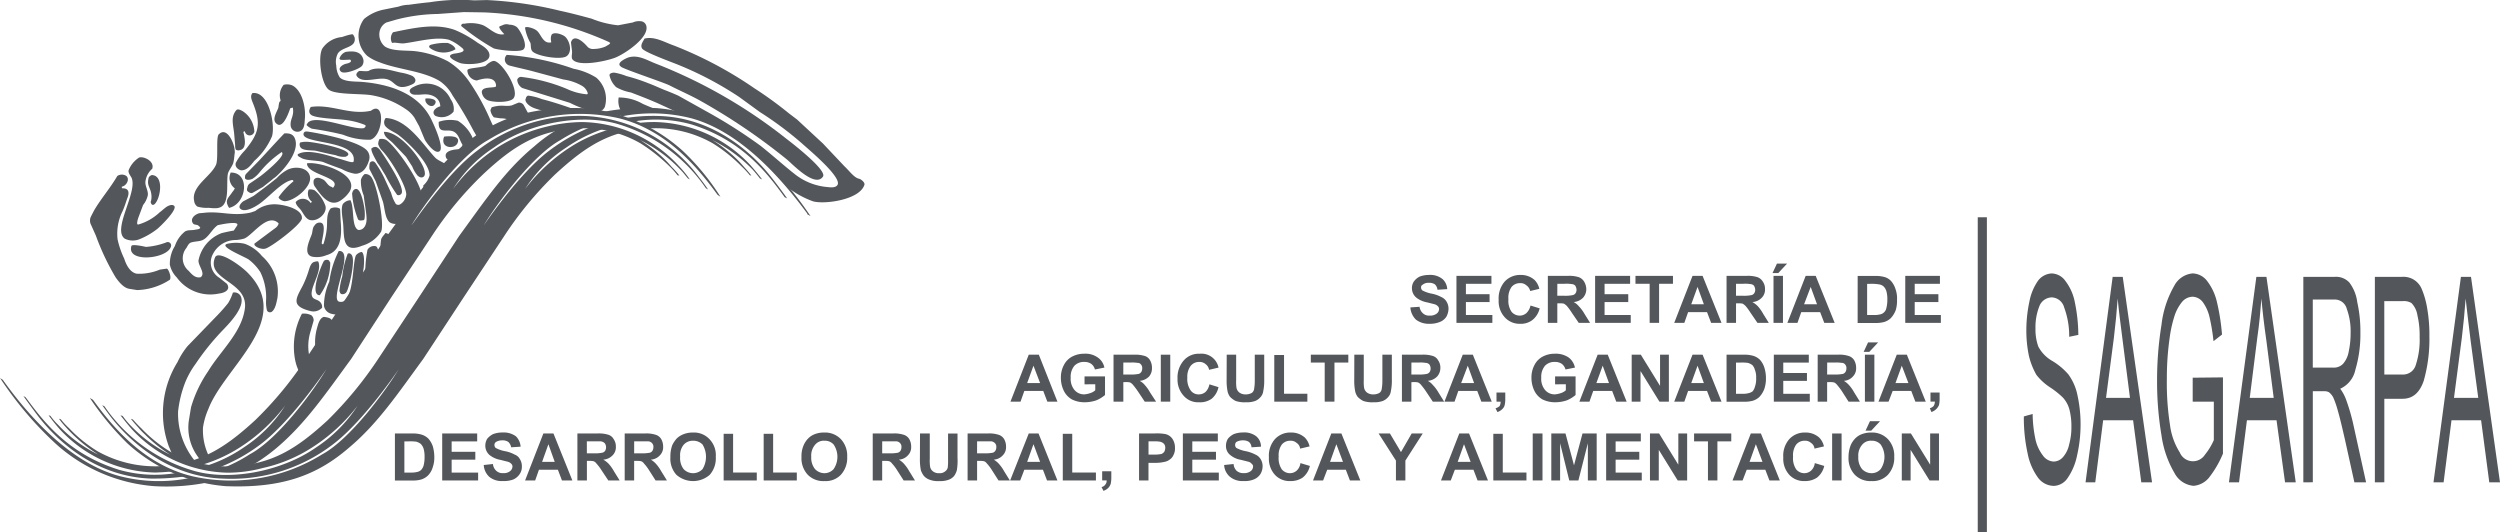 <svg xmlns="http://www.w3.org/2000/svg" width="253.397" height="53.937" viewBox="0 0 253.397 53.937">
  <g id="Grupo_6817" data-name="Grupo 6817" transform="translate(-95.162 -175.131)">
    <rect id="Rectángulo_3523" data-name="Rectángulo 3523" width="0.926" height="31.914" transform="translate(295.624 197.153)" fill="#53565a"/>
    <path id="Trazado_9866" data-name="Trazado 9866" d="M135.19,219.068h1.758a3.144,3.144,0,0,1,.894.1,1.681,1.681,0,0,1,.734.416,2.293,2.293,0,0,1,.449.766,4.029,4.029,0,0,1,.159,1.15,2.934,2.934,0,0,1-.159.99,1.963,1.963,0,0,1-.512.864,1.7,1.7,0,0,1-.671.382,3.049,3.049,0,0,1-.863.1H135.19Zm.959.8v3.163h.7a2.478,2.478,0,0,0,.607-.064.874.874,0,0,0,.383-.192,1.18,1.18,0,0,0,.256-.448,3.3,3.3,0,0,0,.1-.894,2.8,2.8,0,0,0-.1-.83,1.205,1.205,0,0,0-.288-.48,1.437,1.437,0,0,0-.447-.223,4.555,4.555,0,0,0-.8-.032Z" fill="#53565a" fill-rule="evenodd"/>
    <path id="Trazado_9867" data-name="Trazado 9867" d="M139.983,223.828v-4.759h3.546v.8H140.94v1.054h2.4v.8h-2.4v1.31h2.684v.8Z" fill="#53565a" fill-rule="evenodd"/>
    <path id="Trazado_9868" data-name="Trazado 9868" d="M144.2,222.263l.926-.1a1.057,1.057,0,0,0,.352.7.927.927,0,0,0,.7.223.988.988,0,0,0,.671-.191.607.607,0,0,0,.255-.48.36.36,0,0,0-.1-.255.743.743,0,0,0-.352-.223l-.767-.193a2.468,2.468,0,0,1-1.086-.479,1.24,1.24,0,0,1-.447-.958,1.369,1.369,0,0,1,.191-.7,1.839,1.839,0,0,1,.608-.48,2.722,2.722,0,0,1,.958-.16,2.1,2.1,0,0,1,1.342.384,1.622,1.622,0,0,1,.48,1.054l-.959.064a.962.962,0,0,0-.288-.543.985.985,0,0,0-.608-.16,1.171,1.171,0,0,0-.637.16.35.35,0,0,0-.16.319.387.387,0,0,0,.128.288,3.176,3.176,0,0,0,.894.319,3.318,3.318,0,0,1,1.022.352.994.994,0,0,1,.543.479,1.321,1.321,0,0,1,.192.734,1.277,1.277,0,0,1-.223.767,1.5,1.5,0,0,1-.64.543,2.609,2.609,0,0,1-1.054.16,1.969,1.969,0,0,1-1.374-.415,1.757,1.757,0,0,1-.574-1.214" fill="#53565a" fill-rule="evenodd"/>
    <path id="Trazado_9869" data-name="Trazado 9869" d="M153.176,223.827h-1.054l-.415-1.086H149.79l-.383,1.086h-1.022l1.852-4.759h1.023Zm-1.789-1.884-.639-1.788-.639,1.788Z" fill="#53565a" fill-rule="evenodd"/>
    <path id="Trazado_9870" data-name="Trazado 9870" d="M153.687,223.828v-4.76H155.7a3.209,3.209,0,0,1,1.118.128.93.93,0,0,1,.543.447,1.267,1.267,0,0,1,.224.766,1.151,1.151,0,0,1-.32.863,1.43,1.43,0,0,1-.958.448,2.4,2.4,0,0,1,.543.415,4.115,4.115,0,0,1,.544.766l.574.927h-1.15l-.7-1.054a4.6,4.6,0,0,0-.511-.671.59.59,0,0,0-.287-.224,1.838,1.838,0,0,0-.48-.032h-.191v1.981Zm.959-2.747h.7a3.7,3.7,0,0,0,.862-.064.469.469,0,0,0,.288-.192.71.71,0,0,0-.033-.766.723.723,0,0,0-.383-.192h-1.437Z" fill="#53565a" fill-rule="evenodd"/>
    <path id="Trazado_9871" data-name="Trazado 9871" d="M158.48,223.828v-4.76h2.044a3.005,3.005,0,0,1,1.086.128.994.994,0,0,1,.576.447,1.528,1.528,0,0,1,.191.766,1.155,1.155,0,0,1-.32.863,1.347,1.347,0,0,1-.927.448,2.206,2.206,0,0,1,.512.415,4.115,4.115,0,0,1,.544.766l.574.927h-1.15l-.671-1.054a4.6,4.6,0,0,0-.511-.671.592.592,0,0,0-.288-.224,2.1,2.1,0,0,0-.479-.032h-.223v1.981Zm.958-2.747h.735a4.161,4.161,0,0,0,.862-.064.5.5,0,0,0,.255-.192.673.673,0,0,0,.1-.383.5.5,0,0,0-.129-.383.536.536,0,0,0-.351-.192h-1.469Z" fill="#53565a" fill-rule="evenodd"/>
    <path id="Trazado_9872" data-name="Trazado 9872" d="M163.112,221.464a3.363,3.363,0,0,1,.191-1.215,3.022,3.022,0,0,1,.448-.669,2,2,0,0,1,.638-.416,2.537,2.537,0,0,1,1.023-.192,2.143,2.143,0,0,1,1.661.672,2.319,2.319,0,0,1,.639,1.788,2.509,2.509,0,0,1-.608,1.821,2.562,2.562,0,0,1-3.386,0,2.431,2.431,0,0,1-.606-1.789m.99-.032a1.816,1.816,0,0,0,.351,1.246,1.314,1.314,0,0,0,1.917,0,2.389,2.389,0,0,0,0-2.493,1.307,1.307,0,0,0-.958-.382,1.217,1.217,0,0,0-.959.415,1.678,1.678,0,0,0-.351,1.214" fill="#53565a" fill-rule="evenodd"/>
    <path id="Trazado_9873" data-name="Trazado 9873" d="M168.51,223.828V219.1h.958v3.929h2.4v.8Z" fill="#53565a" fill-rule="evenodd"/>
    <path id="Trazado_9874" data-name="Trazado 9874" d="M172.567,223.828V219.1h.959v3.929h2.4v.8Z" fill="#53565a" fill-rule="evenodd"/>
    <path id="Trazado_9875" data-name="Trazado 9875" d="M176.4,221.464a2.753,2.753,0,0,1,.223-1.215,2.228,2.228,0,0,1,.447-.669,1.872,1.872,0,0,1,.607-.416,2.533,2.533,0,0,1,1.023-.192,2.212,2.212,0,0,1,1.693.672,2.447,2.447,0,0,1,.639,1.788,2.53,2.53,0,0,1-.639,1.821,2.125,2.125,0,0,1-1.661.639,2.2,2.2,0,0,1-1.694-.639,2.445,2.445,0,0,1-.638-1.789m.989-.032a1.82,1.82,0,0,0,.384,1.246,1.324,1.324,0,0,0,.959.415,1.252,1.252,0,0,0,.925-.415,2.215,2.215,0,0,0,0-2.493,1.184,1.184,0,0,0-.925-.382,1.132,1.132,0,0,0-.959.415,1.681,1.681,0,0,0-.384,1.214" fill="#53565a" fill-rule="evenodd"/>
    <path id="Trazado_9876" data-name="Trazado 9876" d="M183.621,223.828v-4.76h2.044a3.011,3.011,0,0,1,1.087.128,1,1,0,0,1,.575.447,1.528,1.528,0,0,1,.191.766,1.151,1.151,0,0,1-.32.863,1.344,1.344,0,0,1-.926.448,2.206,2.206,0,0,1,.512.415,4.123,4.123,0,0,1,.543.766l.574.927h-1.149l-.671-1.054a4.576,4.576,0,0,0-.512-.671.588.588,0,0,0-.286-.224,1.987,1.987,0,0,0-.481-.032h-.223v1.981Zm.958-2.747h.736a4.141,4.141,0,0,0,.861-.064.5.5,0,0,0,.256-.192.673.673,0,0,0,.1-.383.5.5,0,0,0-.129-.383.539.539,0,0,0-.351-.192h-1.47Z" fill="#53565a" fill-rule="evenodd"/>
    <path id="Trazado_9877" data-name="Trazado 9877" d="M188.413,219.068h.99v2.556a4.338,4.338,0,0,0,.032.8.754.754,0,0,0,.288.48.952.952,0,0,0,.639.191.862.862,0,0,0,.606-.191.634.634,0,0,0,.257-.384,5.875,5.875,0,0,0,.031-.831v-2.619h.959v2.491a5.641,5.641,0,0,1-.065,1.215,1.776,1.776,0,0,1-.286.607,1.308,1.308,0,0,1-.575.383,2.333,2.333,0,0,1-.9.127,2.37,2.37,0,0,1-1.055-.159,1.389,1.389,0,0,1-.542-.382,2.23,2.23,0,0,1-.289-.544,5.584,5.584,0,0,1-.1-1.215Z" fill="#53565a" fill-rule="evenodd"/>
    <path id="Trazado_9878" data-name="Trazado 9878" d="M193.237,223.828v-4.76h2.044a3.015,3.015,0,0,1,1.087.128,1,1,0,0,1,.575.447,1.528,1.528,0,0,1,.191.766,1.155,1.155,0,0,1-.32.863,1.344,1.344,0,0,1-.926.448,2.227,2.227,0,0,1,.512.415,4.076,4.076,0,0,1,.543.766l.575.927h-1.15l-.672-1.054a4.621,4.621,0,0,0-.51-.671.592.592,0,0,0-.288-.224,2.267,2.267,0,0,0-.511-.032H194.2v1.981Zm.959-2.747h.734a4.145,4.145,0,0,0,.862-.064.491.491,0,0,0,.255-.192.673.673,0,0,0,.1-.383.5.5,0,0,0-.129-.383.63.63,0,0,0-.35-.192H194.2Z" fill="#53565a" fill-rule="evenodd"/>
    <path id="Trazado_9879" data-name="Trazado 9879" d="M202.341,223.827h-1.054l-.415-1.086h-1.885l-.416,1.086H197.55l1.885-4.759h.99Zm-1.756-1.884-.672-1.788-.638,1.788Z" fill="#53565a" fill-rule="evenodd"/>
    <path id="Trazado_9880" data-name="Trazado 9880" d="M202.885,223.828V219.1h.958v3.929h2.4v.8Z" fill="#53565a" fill-rule="evenodd"/>
    <path id="Trazado_9881" data-name="Trazado 9881" d="M206.878,222.9h.926v.672a2.959,2.959,0,0,1-.064.607,1.123,1.123,0,0,1-.255.415,1.2,1.2,0,0,1-.48.287l-.191-.383a.587.587,0,0,0,.383-.255.542.542,0,0,0,.129-.417h-.448Z" fill="#53565a" fill-rule="evenodd"/>
    <path id="Trazado_9882" data-name="Trazado 9882" d="M210.616,223.828v-4.76h1.533a4.588,4.588,0,0,1,1.15.064,1.175,1.175,0,0,1,.7.48,1.594,1.594,0,0,1,.256.926,1.39,1.39,0,0,1-.16.734,1.064,1.064,0,0,1-.384.448,1.194,1.194,0,0,1-.511.224,3.962,3.962,0,0,1-.99.1h-.639v1.789Zm.958-3.961v1.342h.544a3.5,3.5,0,0,0,.766-.064.687.687,0,0,0,.287-.224.848.848,0,0,0,.1-.383.59.59,0,0,0-.128-.416.757.757,0,0,0-.415-.223,3.147,3.147,0,0,0-.67-.032Z" fill="#53565a" fill-rule="evenodd"/>
    <path id="Trazado_9883" data-name="Trazado 9883" d="M215.056,223.828v-4.759H218.6v.8h-2.588v1.054h2.4v.8h-2.4v1.31H218.7v.8Z" fill="#53565a" fill-rule="evenodd"/>
    <path id="Trazado_9884" data-name="Trazado 9884" d="M219.241,222.263l.958-.1a1.04,1.04,0,0,0,.32.7,1.029,1.029,0,0,0,.7.223,1.088,1.088,0,0,0,.7-.191.609.609,0,0,0,.255-.48.289.289,0,0,0-.128-.255.628.628,0,0,0-.32-.223l-.766-.193a2.3,2.3,0,0,1-1.086-.479,1.147,1.147,0,0,1-.448-.958,1.361,1.361,0,0,1,.192-.7,1.835,1.835,0,0,1,.607-.48,2.67,2.67,0,0,1,.927-.16,1.976,1.976,0,0,1,1.341.384,1.363,1.363,0,0,1,.48,1.054l-.959.064a.785.785,0,0,0-.256-.543,1.051,1.051,0,0,0-.606-.16,1.3,1.3,0,0,0-.671.16.407.407,0,0,0-.128.319.391.391,0,0,0,.128.288,3.187,3.187,0,0,0,.9.319,3.679,3.679,0,0,1,1.022.352,1.125,1.125,0,0,1,.543.479,1.329,1.329,0,0,1,.191.734,1.543,1.543,0,0,1-.223.767,1.413,1.413,0,0,1-.671.543,2.364,2.364,0,0,1-1.022.16,1.967,1.967,0,0,1-1.374-.415,1.656,1.656,0,0,1-.607-1.214" fill="#53565a" fill-rule="evenodd"/>
    <path id="Trazado_9885" data-name="Trazado 9885" d="M226.972,222.071l.958.287a2.1,2.1,0,0,1-.735,1.183,2.13,2.13,0,0,1-1.245.35,2.009,2.009,0,0,1-1.566-.637,2.408,2.408,0,0,1-.606-1.759,2.54,2.54,0,0,1,.606-1.851,2.117,2.117,0,0,1,1.63-.672,2.043,2.043,0,0,1,1.406.512,1.852,1.852,0,0,1,.478.894l-.958.224a.779.779,0,0,0-.352-.576.872.872,0,0,0-.638-.223,1.093,1.093,0,0,0-.862.383,1.832,1.832,0,0,0-.32,1.214,2.014,2.014,0,0,0,.32,1.31,1.071,1.071,0,0,0,.83.383,1.024,1.024,0,0,0,.67-.256,1.237,1.237,0,0,0,.384-.766" fill="#53565a" fill-rule="evenodd"/>
    <path id="Trazado_9886" data-name="Trazado 9886" d="M233.042,223.827h-1.054l-.416-1.086h-1.884l-.417,1.086h-1.022l1.853-4.759h1.023Zm-1.758-1.884-.671-1.788-.638,1.788Z" fill="#53565a" fill-rule="evenodd"/>
    <path id="Trazado_9887" data-name="Trazado 9887" d="M236.652,223.828v-2.013l-1.757-2.747h1.149l1.119,1.884,1.086-1.884h1.119l-1.758,2.747v2.013Z" fill="#53565a" fill-rule="evenodd"/>
    <path id="Trazado_9888" data-name="Trazado 9888" d="M245.98,223.827h-1.054l-.416-1.086h-1.884l-.416,1.086h-.99l1.853-4.759h.99Zm-1.757-1.884-.671-1.788-.639,1.788Z" fill="#53565a" fill-rule="evenodd"/>
    <path id="Trazado_9889" data-name="Trazado 9889" d="M246.523,223.828V219.1h.958v3.929h2.4v.8Z" fill="#53565a" fill-rule="evenodd"/>
    <rect id="Rectángulo_3524" data-name="Rectángulo 3524" width="0.991" height="4.759" transform="translate(250.516 219.069)" fill="#53565a"/>
    <path id="Trazado_9890" data-name="Trazado 9890" d="M252.4,223.828v-4.759h1.438l.863,3.226.862-3.226H257v4.759h-.895v-3.769l-.958,3.769h-.927l-.927-3.769v3.769Z" fill="#53565a" fill-rule="evenodd"/>
    <path id="Trazado_9891" data-name="Trazado 9891" d="M257.96,223.828v-4.759h3.515v.8h-2.556v1.054h2.4v.8h-2.4v1.31h2.651v.8Z" fill="#53565a" fill-rule="evenodd"/>
    <path id="Trazado_9892" data-name="Trazado 9892" d="M262.4,223.828v-4.759h.926l1.949,3.163v-3.163h.894v4.759h-.958l-1.917-3.1v3.1Z" fill="#53565a" fill-rule="evenodd"/>
    <path id="Trazado_9893" data-name="Trazado 9893" d="M268.278,223.828v-3.961h-1.405v-.8h3.769v.8h-1.405v3.961Z" fill="#53565a" fill-rule="evenodd"/>
    <path id="Trazado_9894" data-name="Trazado 9894" d="M275.562,223.827h-1.054l-.416-1.086h-1.884l-.416,1.086H270.77l1.853-4.759h1.022Zm-1.757-1.884-.671-1.788-.639,1.788Z" fill="#53565a" fill-rule="evenodd"/>
    <path id="Trazado_9895" data-name="Trazado 9895" d="M279.108,222.071l.958.287a2.093,2.093,0,0,1-.734,1.183,2.136,2.136,0,0,1-1.246.35,2.009,2.009,0,0,1-1.566-.637,2.408,2.408,0,0,1-.606-1.759,2.54,2.54,0,0,1,.606-1.851,2.1,2.1,0,0,1,1.6-.672,2.067,2.067,0,0,1,1.438.512,1.844,1.844,0,0,1,.478.894l-.958.224a.784.784,0,0,0-.351-.576.873.873,0,0,0-.639-.223,1.093,1.093,0,0,0-.862.383,1.838,1.838,0,0,0-.32,1.214,2.02,2.02,0,0,0,.32,1.31,1.071,1.071,0,0,0,.83.383,1.027,1.027,0,0,0,.671-.256,1.246,1.246,0,0,0,.383-.766" fill="#53565a" fill-rule="evenodd"/>
    <rect id="Rectángulo_3525" data-name="Rectángulo 3525" width="0.958" height="4.759" transform="translate(280.865 219.069)" fill="#53565a"/>
    <path id="Trazado_9896" data-name="Trazado 9896" d="M282.526,221.465a3.311,3.311,0,0,1,.223-1.215,2.276,2.276,0,0,1,.449-.671,1.881,1.881,0,0,1,.606-.415,2.648,2.648,0,0,1,1.023-.192,2.215,2.215,0,0,1,1.693.671,2.443,2.443,0,0,1,.639,1.789,2.521,2.521,0,0,1-.639,1.821,2.124,2.124,0,0,1-1.662.639,2.192,2.192,0,0,1-1.692-.639,2.438,2.438,0,0,1-.64-1.788m.991-.033a1.815,1.815,0,0,0,.383,1.246,1.33,1.33,0,0,0,.958.415,1.207,1.207,0,0,0,.927-.415,2.213,2.213,0,0,0,0-2.492,1.183,1.183,0,0,0-.927-.383,1.133,1.133,0,0,0-.958.415,1.676,1.676,0,0,0-.383,1.214m.735-2.651.447-.958h1.022l-.894.958Z" fill="#53565a" fill-rule="evenodd"/>
    <path id="Trazado_9897" data-name="Trazado 9897" d="M287.925,223.828v-4.759h.926l1.949,3.163v-3.163h.894v4.759h-.958l-1.917-3.1v3.1Z" fill="#53565a" fill-rule="evenodd"/>
    <path id="Trazado_9898" data-name="Trazado 9898" d="M202.341,215.841h-1.022l-.416-1.086h-1.916l-.384,1.086h-1.022l1.854-4.759h1.022Zm-1.756-1.885-.672-1.756-.638,1.756Z" fill="#53565a" fill-rule="evenodd"/>
    <path id="Trazado_9899" data-name="Trazado 9899" d="M205.089,214.084v-.8h2.076v1.884a3.251,3.251,0,0,1-.894.544,3.64,3.64,0,0,1-1.151.191,2.842,2.842,0,0,1-1.31-.287,2.04,2.04,0,0,1-.829-.895,2.962,2.962,0,0,1-.289-1.277,2.683,2.683,0,0,1,.32-1.342,1.961,1.961,0,0,1,.894-.863,2.562,2.562,0,0,1,1.151-.255,2.138,2.138,0,0,1,1.374.383,1.624,1.624,0,0,1,.671,1.022l-.96.192a1.024,1.024,0,0,0-.382-.575,1.221,1.221,0,0,0-.7-.192,1.325,1.325,0,0,0-.991.384,1.725,1.725,0,0,0-.383,1.214,1.764,1.764,0,0,0,.383,1.246,1.265,1.265,0,0,0,.991.446,2.338,2.338,0,0,0,.607-.127,1.33,1.33,0,0,0,.51-.287v-.608Z" fill="#53565a" fill-rule="evenodd"/>
    <path id="Trazado_9900" data-name="Trazado 9900" d="M208.028,215.842v-4.76h2.044a3.336,3.336,0,0,1,1.119.128.935.935,0,0,1,.543.446,1.519,1.519,0,0,1,.191.767,1.278,1.278,0,0,1-.288.863,1.494,1.494,0,0,1-.958.447,1.707,1.707,0,0,1,.512.415,4.092,4.092,0,0,1,.543.767l.607.927h-1.15l-.7-1.054a7.848,7.848,0,0,0-.51-.672.878.878,0,0,0-.288-.223,1.833,1.833,0,0,0-.479-.032h-.192v1.981Zm.99-2.748h.7a4.153,4.153,0,0,0,.862-.064.5.5,0,0,0,.256-.191.645.645,0,0,0,.1-.352.542.542,0,0,0-.128-.415.412.412,0,0,0-.351-.16,3.157,3.157,0,0,0-.7-.032h-.735Z" fill="#53565a" fill-rule="evenodd"/>
    <rect id="Rectángulo_3526" data-name="Rectángulo 3526" width="0.959" height="4.759" transform="translate(212.819 211.082)" fill="#53565a"/>
    <path id="Trazado_9901" data-name="Trazado 9901" d="M217.74,214.084l.926.288a2.075,2.075,0,0,1-.7,1.183,2.025,2.025,0,0,1-1.277.35,1.937,1.937,0,0,1-1.534-.638,2.416,2.416,0,0,1-.639-1.758,2.6,2.6,0,0,1,.639-1.853,2.006,2.006,0,0,1,1.6-.67,1.767,1.767,0,0,1,1.916,1.405l-.958.224a.892.892,0,0,0-.352-.575.924.924,0,0,0-.638-.224,1.092,1.092,0,0,0-.863.384,1.831,1.831,0,0,0-.352,1.214,2,2,0,0,0,.352,1.309.986.986,0,0,0,.831.383,1.029,1.029,0,0,0,.67-.255,1.439,1.439,0,0,0,.384-.767" fill="#53565a" fill-rule="evenodd"/>
    <path id="Trazado_9902" data-name="Trazado 9902" d="M219.5,211.082h.958v2.587a4.127,4.127,0,0,0,.032.767.807.807,0,0,0,.289.479,1.014,1.014,0,0,0,.639.191,1.183,1.183,0,0,0,.638-.159.6.6,0,0,0,.224-.415,4.548,4.548,0,0,0,.064-.831v-2.619h.958v2.491a5.255,5.255,0,0,1-.1,1.215,1.086,1.086,0,0,1-.289.607,1.388,1.388,0,0,1-.542.383,2.508,2.508,0,0,1-.926.127,2.859,2.859,0,0,1-1.023-.127,2.068,2.068,0,0,1-.575-.415,1.406,1.406,0,0,1-.256-.544,5.554,5.554,0,0,1-.1-1.214Z" fill="#53565a" fill-rule="evenodd"/>
    <path id="Trazado_9903" data-name="Trazado 9903" d="M224.321,215.841v-4.727h.99v3.929h2.364v.8Z" fill="#53565a" fill-rule="evenodd"/>
    <path id="Trazado_9904" data-name="Trazado 9904" d="M229.432,215.841v-3.961h-1.406v-.8h3.8v.8h-1.405v3.961Z" fill="#53565a" fill-rule="evenodd"/>
    <path id="Trazado_9905" data-name="Trazado 9905" d="M232.435,211.082h.957v2.587a4.127,4.127,0,0,0,.032.767.812.812,0,0,0,.289.479,1.018,1.018,0,0,0,.639.191,1.185,1.185,0,0,0,.639-.159.6.6,0,0,0,.224-.415,4.571,4.571,0,0,0,.063-.831v-2.619h.959v2.491a5.184,5.184,0,0,1-.1,1.215,1.08,1.08,0,0,1-.289.607,1.388,1.388,0,0,1-.542.383,2.508,2.508,0,0,1-.926.127,2.859,2.859,0,0,1-1.023-.127,2.084,2.084,0,0,1-.575-.415,1.418,1.418,0,0,1-.255-.544,5.552,5.552,0,0,1-.1-1.214Z" fill="#53565a" fill-rule="evenodd"/>
    <path id="Trazado_9906" data-name="Trazado 9906" d="M237.259,215.842v-4.76h2.012a3.209,3.209,0,0,1,1.118.128.929.929,0,0,1,.543.446,1.275,1.275,0,0,1,.224.767,1.3,1.3,0,0,1-.32.863,1.494,1.494,0,0,1-.958.447,1.69,1.69,0,0,1,.511.415,3.871,3.871,0,0,1,.575.767l.575.927h-1.15l-.7-1.054a7.785,7.785,0,0,0-.511-.672.865.865,0,0,0-.287-.223,1.842,1.842,0,0,0-.48-.032h-.191v1.981Zm.958-2.748h.7a3.7,3.7,0,0,0,.862-.064.469.469,0,0,0,.288-.191.645.645,0,0,0,.1-.352.711.711,0,0,0-.128-.415.529.529,0,0,0-.383-.16,2.979,2.979,0,0,0-.7-.032h-.735Z" fill="#53565a" fill-rule="evenodd"/>
    <path id="Trazado_9907" data-name="Trazado 9907" d="M246.363,215.841h-1.054l-.415-1.086h-1.917l-.384,1.086h-1.022l1.854-4.759h1.022Zm-1.788-1.885-.64-1.756-.67,1.756Z" fill="#53565a" fill-rule="evenodd"/>
    <path id="Trazado_9908" data-name="Trazado 9908" d="M246.843,214.915h.893v.671a2.708,2.708,0,0,1-.063.607.823.823,0,0,1-.255.415,1.205,1.205,0,0,1-.48.288l-.191-.384a.991.991,0,0,0,.414-.223.918.918,0,0,0,.1-.448h-.415Z" fill="#53565a" fill-rule="evenodd"/>
    <path id="Trazado_9909" data-name="Trazado 9909" d="M252.784,214.084v-.8h2.077v1.884a3.258,3.258,0,0,1-.895.544,3.634,3.634,0,0,1-1.15.191,2.842,2.842,0,0,1-1.31-.287,2.042,2.042,0,0,1-.83-.895,2.976,2.976,0,0,1-.288-1.277,2.683,2.683,0,0,1,.32-1.342,1.951,1.951,0,0,1,.894-.863,2.557,2.557,0,0,1,1.15-.255,2.3,2.3,0,0,1,1.407.383,1.712,1.712,0,0,1,.638,1.022l-.959.192a1.029,1.029,0,0,0-.382-.575,1.224,1.224,0,0,0-.7-.192,1.323,1.323,0,0,0-.99.384,1.726,1.726,0,0,0-.384,1.214,1.764,1.764,0,0,0,.384,1.246,1.263,1.263,0,0,0,.99.446,2.336,2.336,0,0,0,.608-.127,1.345,1.345,0,0,0,.51-.287v-.608Z" fill="#53565a" fill-rule="evenodd"/>
    <path id="Trazado_9910" data-name="Trazado 9910" d="M260.036,215.841h-1.054l-.415-1.086H256.65l-.383,1.086h-1.022l1.852-4.759h1.023Zm-1.789-1.885-.639-1.756-.639,1.756Z" fill="#53565a" fill-rule="evenodd"/>
    <path id="Trazado_9911" data-name="Trazado 9911" d="M260.547,215.841v-4.759h.927l1.949,3.163v-3.163h.894v4.759h-.957l-1.917-3.1v3.1Z" fill="#53565a" fill-rule="evenodd"/>
    <path id="Trazado_9912" data-name="Trazado 9912" d="M269.652,215.841H268.6l-.416-1.086h-1.916l-.384,1.086H264.86l1.853-4.759h1.022Zm-1.789-1.885-.639-1.756-.639,1.756Z" fill="#53565a" fill-rule="evenodd"/>
    <path id="Trazado_9913" data-name="Trazado 9913" d="M270.163,211.082h1.758a3.193,3.193,0,0,1,.894.1,1.672,1.672,0,0,1,.734.416,2.181,2.181,0,0,1,.448.8,3.612,3.612,0,0,1,.16,1.118,3.264,3.264,0,0,1-.16,1.023,2.437,2.437,0,0,1-.512.831,1.672,1.672,0,0,1-.67.382,3.212,3.212,0,0,1-.863.1h-1.789Zm.958.8v3.162h.7a1.982,1.982,0,0,0,.574-.064,1,1,0,0,0,.416-.191,1.183,1.183,0,0,0,.224-.448,2.3,2.3,0,0,0,.128-.894,1.97,1.97,0,0,0-.128-.831,1.161,1.161,0,0,0-.256-.479,1.448,1.448,0,0,0-.447-.223,4.569,4.569,0,0,0-.8-.032Z" fill="#53565a" fill-rule="evenodd"/>
    <path id="Trazado_9914" data-name="Trazado 9914" d="M274.955,215.841v-4.759H278.5v.8h-2.588v1.053h2.4v.8h-2.4v1.31H278.6v.8Z" fill="#53565a" fill-rule="evenodd"/>
    <path id="Trazado_9915" data-name="Trazado 9915" d="M279.4,215.842v-4.76h2.044a3,3,0,0,1,1.086.128.994.994,0,0,1,.575.446,1.519,1.519,0,0,1,.192.767,1.156,1.156,0,0,1-.32.863,1.341,1.341,0,0,1-.926.447,2.2,2.2,0,0,1,.511.415,4.093,4.093,0,0,1,.543.767l.575.927h-1.15l-.671-1.054a7.781,7.781,0,0,0-.511-.672.865.865,0,0,0-.287-.223,2.276,2.276,0,0,0-.512-.032h-.191v1.981Zm.958-2.748h.735a4.16,4.16,0,0,0,.862-.064.5.5,0,0,0,.256-.191.637.637,0,0,0,.1-.352.538.538,0,0,0-.128-.415.413.413,0,0,0-.352-.16,3.321,3.321,0,0,0-.7-.032h-.767Z" fill="#53565a" fill-rule="evenodd"/>
    <path id="Trazado_9916" data-name="Trazado 9916" d="M284.187,211.082h.959v4.759h-.959Zm-.127-.288.447-.959h1.022l-.894.959Z" fill="#53565a" fill-rule="evenodd"/>
    <path id="Trazado_9917" data-name="Trazado 9917" d="M290.353,215.841H289.3l-.416-1.086H287l-.416,1.086h-1.022l1.853-4.759h1.023Zm-1.757-1.885-.671-1.756-.639,1.756Z" fill="#53565a" fill-rule="evenodd"/>
    <path id="Trazado_9918" data-name="Trazado 9918" d="M290.833,214.915h.926v.671a2.7,2.7,0,0,1-.064.607,1.268,1.268,0,0,1-.767.7l-.159-.384a.868.868,0,0,0,.383-.223.925.925,0,0,0,.128-.448h-.447Z" fill="#53565a" fill-rule="evenodd"/>
    <path id="Trazado_9919" data-name="Trazado 9919" d="M238.122,206.29l.926-.064a1.05,1.05,0,0,0,.351.671.9.9,0,0,0,.671.223,1.086,1.086,0,0,0,.7-.192.6.6,0,0,0,.255-.447.39.39,0,0,0-.1-.287.741.741,0,0,0-.351-.224l-.767-.192a2.48,2.48,0,0,1-1.086-.478,1.245,1.245,0,0,1-.447-.959,1.189,1.189,0,0,1,.191-.671,1.571,1.571,0,0,1,.608-.511,2.668,2.668,0,0,1,.925-.159,1.97,1.97,0,0,1,1.375.414,1.477,1.477,0,0,1,.479,1.023l-.99.064a.874.874,0,0,0-.256-.543.987.987,0,0,0-.608-.16.892.892,0,0,0-.637.192.277.277,0,0,0-.161.287.39.39,0,0,0,.129.288,3.2,3.2,0,0,0,.894.319,3.382,3.382,0,0,1,1.022.352,1.128,1.128,0,0,1,.543.478,1.364,1.364,0,0,1,.192.767,1.745,1.745,0,0,1-.224.766,1.409,1.409,0,0,1-.639.512,2.586,2.586,0,0,1-1.054.191,2.133,2.133,0,0,1-1.374-.414,1.9,1.9,0,0,1-.574-1.246" fill="#53565a" fill-rule="evenodd"/>
    <path id="Trazado_9920" data-name="Trazado 9920" d="M242.786,207.855v-4.76h3.546v.8h-2.588v1.053h2.4v.8h-2.4v1.31h2.683v.8Z" fill="#53565a" fill-rule="evenodd"/>
    <path id="Trazado_9921" data-name="Trazado 9921" d="M250.292,206.1l.927.287a2.1,2.1,0,0,1-.735,1.182,1.928,1.928,0,0,1-1.245.383,2.027,2.027,0,0,1-1.565-.67,2.4,2.4,0,0,1-.608-1.757,2.591,2.591,0,0,1,.608-1.853A2.118,2.118,0,0,1,249.3,203a2.044,2.044,0,0,1,1.406.512,1.844,1.844,0,0,1,.479.894l-.926.223a.932.932,0,0,0-.384-.575.871.871,0,0,0-.638-.224,1.094,1.094,0,0,0-.863.384,1.879,1.879,0,0,0-.32,1.246,1.979,1.979,0,0,0,.32,1.278,1.078,1.078,0,0,0,.831.383,1.032,1.032,0,0,0,.67-.255,1.457,1.457,0,0,0,.415-.767" fill="#53565a" fill-rule="evenodd"/>
    <path id="Trazado_9922" data-name="Trazado 9922" d="M252.05,207.855v-4.761h2.012a3.18,3.18,0,0,1,1.118.129,1.073,1.073,0,0,1,.544.447,1.546,1.546,0,0,1,.223.767,1.293,1.293,0,0,1-.32.862,1.5,1.5,0,0,1-.958.448,1.7,1.7,0,0,1,.511.414,3.9,3.9,0,0,1,.575.767l.575.927h-1.15l-.7-1.022a5.751,5.751,0,0,0-.512-.7,1.653,1.653,0,0,0-.287-.223,1.843,1.843,0,0,0-.48-.032h-.191v1.98Zm.958-2.747h.7a3.691,3.691,0,0,0,.862-.064.466.466,0,0,0,.288-.192.642.642,0,0,0,.1-.351.9.9,0,0,0-.128-.415.53.53,0,0,0-.383-.161,3.073,3.073,0,0,0-.7-.031h-.735Z" fill="#53565a" fill-rule="evenodd"/>
    <path id="Trazado_9923" data-name="Trazado 9923" d="M256.841,207.855v-4.76h3.547v.8H257.8v1.053h2.4v.8h-2.4v1.31h2.652v.8Z" fill="#53565a" fill-rule="evenodd"/>
    <path id="Trazado_9924" data-name="Trazado 9924" d="M262.368,207.855v-3.961h-1.437v-.8h3.8v.8h-1.406v3.961Z" fill="#53565a" fill-rule="evenodd"/>
    <path id="Trazado_9925" data-name="Trazado 9925" d="M269.652,207.855H268.6l-.416-1.086h-1.916l-.384,1.086H264.86l1.853-4.76h1.022Zm-1.789-1.885-.639-1.757-.639,1.757Z" fill="#53565a" fill-rule="evenodd"/>
    <path id="Trazado_9926" data-name="Trazado 9926" d="M270.163,207.855v-4.761h2.012a3.183,3.183,0,0,1,1.119.129,1.07,1.07,0,0,1,.543.447,1.273,1.273,0,0,1,.224.767,1.149,1.149,0,0,1-.321.862,1.425,1.425,0,0,1-.957.448,2.458,2.458,0,0,1,.543.414,4.224,4.224,0,0,1,.543.767l.575.927h-1.15l-.7-1.022a5.755,5.755,0,0,0-.512-.7,1.686,1.686,0,0,0-.286-.223,1.847,1.847,0,0,0-.481-.032h-.191v1.98Zm.958-2.747h.7a3.7,3.7,0,0,0,.862-.064.461.461,0,0,0,.287-.192.634.634,0,0,0,.1-.351.9.9,0,0,0-.129-.415.527.527,0,0,0-.383-.161,3.073,3.073,0,0,0-.7-.031h-.735Z" fill="#53565a" fill-rule="evenodd"/>
    <path id="Trazado_9927" data-name="Trazado 9927" d="M274.923,203.094h.958v4.76h-.958Zm-.1-.287.448-.958H276.3l-.894.958Z" fill="#53565a" fill-rule="evenodd"/>
    <path id="Trazado_9928" data-name="Trazado 9928" d="M281.121,207.855h-1.054l-.417-1.086h-1.915l-.384,1.086h-1.023l1.854-4.76H279.2Zm-1.789-1.885-.64-1.757-.67,1.757Z" fill="#53565a" fill-rule="evenodd"/>
    <path id="Trazado_9929" data-name="Trazado 9929" d="M283.453,203.1h1.757a3.4,3.4,0,0,1,.926.1,1.426,1.426,0,0,1,.7.415,2.175,2.175,0,0,1,.447.8,2.85,2.85,0,0,1,.16,1.118,3.318,3.318,0,0,1-.128,1.023,2.446,2.446,0,0,1-.511.83,1.673,1.673,0,0,1-.671.383,3.2,3.2,0,0,1-.862.1h-1.821Zm.958.8v3.162h.735a2.374,2.374,0,0,0,.575-.064.729.729,0,0,0,.383-.191.755.755,0,0,0,.256-.447,3.211,3.211,0,0,0,.1-.863,2.908,2.908,0,0,0-.1-.863,1.191,1.191,0,0,0-.256-.447.85.85,0,0,0-.447-.224,3.9,3.9,0,0,0-.8-.063Z" fill="#53565a" fill-rule="evenodd"/>
    <path id="Trazado_9930" data-name="Trazado 9930" d="M288.277,207.855v-4.76h3.514v.8h-2.556v1.053h2.4v.8h-2.4v1.31h2.651v.8Z" fill="#53565a" fill-rule="evenodd"/>
    <path id="Trazado_9931" data-name="Trazado 9931" d="M112.381,199.74a.353.353,0,0,0-.383-.032,7.208,7.208,0,0,1-2.045.449c-.7-.16-1.405-.257-1.469-.1-.544,1.726,3.578,1.342,3.993.1a.342.342,0,0,0-.1-.417" fill="#53565a" fill-rule="evenodd"/>
    <path id="Trazado_9932" data-name="Trazado 9932" d="M132.028,197.44c.159-.032.1-.893.1-.893-.032-.417-.351-2.525-.989-2.237-.192.064-.256.287-.289.447a8.73,8.73,0,0,0,.608,2.619c.159.161.352.1.575.064" fill="#53565a" fill-rule="evenodd"/>
    <path id="Trazado_9933" data-name="Trazado 9933" d="M130.59,194.565c1.086-1.852-3.194-3.1-4.312-2.875-.032,1.183,3.674,1.406,2.62,2.492a.239.239,0,0,0-.1-.1c-.48-.128-.576-.671-.991-.8-.192-.1-.511-.223-.735-.032a.347.347,0,0,0-.128.288.787.787,0,0,0,.159.543c.576.8,1.5,2.237,2.717,1.278a3.019,3.019,0,0,0,.766-.8" fill="#53565a" fill-rule="evenodd"/>
    <path id="Trazado_9934" data-name="Trazado 9934" d="M126.565,206.641a1.205,1.205,0,0,0,1.246-.319.726.726,0,0,0-.352-.7c-.191-.128-.478-.161-.607-.352-.511-.734,1.023-2.555.575-3.61-.032-.064-.1-.032-.223-.032l-.127.032c-.288.064-.384.256-.512.544a1.359,1.359,0,0,1-.064.191,10.522,10.522,0,0,1-.639,1.661c-.7,1.341-1.246,2.077.7,2.588" fill="#53565a" fill-rule="evenodd"/>
    <path id="Trazado_9935" data-name="Trazado 9935" d="M129.7,197.632c-.032-.415-.032-.83-.064-1.278-.032-.1-.064-.1-.128-.127a1.073,1.073,0,0,0-.831.032c-.51.67-.287,1.437-.415,2.236a7.373,7.373,0,0,1-.319,1.374s-.224.1-.16-.192c.033-.384.511-1.949-.16-1.981a.584.584,0,0,0-.574.287c-.224.224-.193.608-.288.9-.191.542-.958,2.044.064,2.268a2.524,2.524,0,0,0,1.437-.16c1.533-.416,1.533-2.077,1.438-3.355" fill="#53565a" fill-rule="evenodd"/>
    <path id="Trazado_9936" data-name="Trazado 9936" d="M128.641,201.754l-.1-.16c-.032-.16-.448-.192-.575.032-.288.543-1.343,3.162-.512,3.418.129,0,.065.032.129,0a5.676,5.676,0,0,0,1.053-3.29" fill="#53565a" fill-rule="evenodd"/>
    <path id="Trazado_9937" data-name="Trazado 9937" d="M112.381,201.977a2.649,2.649,0,0,0,.7,1.278,4.2,4.2,0,0,0,4.28,1.629c.576-.064,1.215-.383.8-.989l-.767-.609a1.809,1.809,0,0,1-.638-2.427,2.592,2.592,0,0,1,2.236-1.4,3.338,3.338,0,0,0,.958-.16c.863-.384,2.332-2.62,3.45-1.534-.032.32-.415.543-.415.543l-2.013,1.5c-.191.256.671.671,1.119.512.638-.192,3.641-2.46,3.673-3.067.064-1.054-2.268-1.5-3.035-1.406a3.083,3.083,0,0,0-1.693.671l-.478.16c-1.886.416-3-.192-4.793.032l-.383.032c-.448.095-1.022.575-.639,1.054.127.16.447.064.575.256a.455.455,0,0,1,.128.127c.064.192-.448.224-.448.224-.383.1-.766,0-1.086.192a3.157,3.157,0,0,0-1.022,1.469,3.389,3.389,0,0,0-.511,1.917m1.661-1.693c.128-.192.224-.48.48-.576.51-.159.99-.063,1.4-.382.511-.384.8-1.023,1.31-1.374,0,0,2.363-.544,1.949.064l-.32.479c-.383.064-.83.16-1.214.255a3.729,3.729,0,0,0-2.364,2.78c-.032.51.671,1.246.288,1.629,0,.032-.064.064-.064.064-.544.127-.9-.288-1.214-.639a1.657,1.657,0,0,1-.256-2.3" fill="#53565a" fill-rule="evenodd"/>
    <path id="Trazado_9938" data-name="Trazado 9938" d="M126.5,197.408c.831.288,1.981-.734,1.6-1.533a3.583,3.583,0,0,0-1.021-1.437c-.16-.1-.544-.16-.64-.064a1.047,1.047,0,0,0,.352,1.214l-.16.127c0-.063-.128-.19-.224-.255a.942.942,0,0,0-1.278.16c.064.383.384.574.576.863.223.319.415.766.8.925" fill="#53565a" fill-rule="evenodd"/>
    <path id="Trazado_9939" data-name="Trazado 9939" d="M127.172,190.412c.671.16,1.342.32,2.013.448a2.022,2.022,0,0,0,.99.16c.1-.032.255-.1.288-.224.127-.607-3.418-1.246-3.994-1.278a2.342,2.342,0,0,0-.894.064.488.488,0,0,0,.128.575c.352.255,1.022.191,1.469.255" fill="#53565a" fill-rule="evenodd"/>
    <path id="Trazado_9940" data-name="Trazado 9940" d="M115.16,196.067a3.251,3.251,0,0,0,1.118.128c.479.032,1.119.159,1.5-.256.608-.671.32-2.332.48-3.194.1-.384.416-.7.544-1.086.1-.352.1-.7.159-1.055a2.458,2.458,0,0,0-.128-.8c-.191-.638-.8-1.757-1.5-1.054-.288.288-.032,2.364-.256,3.035-.479,1.214-2.556,2.205-2.236,3.705a.813.813,0,0,0,.319.576" fill="#53565a" fill-rule="evenodd"/>
    <path id="Trazado_9941" data-name="Trazado 9941" d="M119.952,190.412a4.913,4.913,0,0,0-.831,1.118.485.485,0,0,0,0,.544.762.762,0,0,0,.48.319c.606.033,1.022-.575,1.341-.959a6.9,6.9,0,0,0,1.79-2.491c.351-1.182-.321-4.6-1.981-4.377-.223.256-.128.575,0,.9.926,2.235.671,3.163-.8,4.951" fill="#53565a" fill-rule="evenodd"/>
    <path id="Trazado_9942" data-name="Trazado 9942" d="M123.274,187.729c.64.383,1.183-1.278,1.311-1.629l.255-.064c.16.831-.255,1.117-.223,1.757a.691.691,0,0,0,.958.639c.448-.192.448-.767.48-1.183.127-1.086-.193-2.81-1.183-3.418a1.31,1.31,0,0,0-.958-.1,1.63,1.63,0,0,0-.32,1.533c0,.1,0,.128-.064.16-.1.032-.127.511-.159.639-.161.447-.735,1.277-.1,1.661" fill="#53565a" fill-rule="evenodd"/>
    <path id="Trazado_9943" data-name="Trazado 9943" d="M118.994,189.869c0,.319.063.416.095.448a.5.5,0,0,0,.384.032c.767-.161.479-1.279.352-1.854l.159-.063a.486.486,0,0,0,.959.032,2.6,2.6,0,0,0-1.15-2.045c-.223-.128-.512-.287-.672-.128-.607.7-.318,1.47-.223,2.4.032.383.064.767.1,1.182" fill="#53565a" fill-rule="evenodd"/>
    <path id="Trazado_9944" data-name="Trazado 9944" d="M136.916,182.809a4.947,4.947,0,0,0-1.118-.319c-.832-.161-2.4-.734-3.291-.161-.383.065-.959-.064-.991.033,0,0-.351.224-.191.479.543.8,2.045.128,2.907.287,1.022.161.958,1.215,2.429.671.223-.1.478-.159.574-.383.128-.256-.128-.511-.319-.607" fill="#53565a" fill-rule="evenodd"/>
    <path id="Trazado_9945" data-name="Trazado 9945" d="M130.239,180.381a1.038,1.038,0,0,0-.671.7c.064.159.255.1.352.128l.735-.032s.35.255-.416.416c-.319.064-.926.446-.512.8.352.319,1.918-.288,2.141-.607a.784.784,0,0,0,.1-.7c-.255-.767-.991-.8-1.725-.7" fill="#53565a" fill-rule="evenodd"/>
    <path id="Trazado_9946" data-name="Trazado 9946" d="M126.789,188.176c1.054.16,2.109.352,3.131.608a6.923,6.923,0,0,0,2.779.51c1.342-.383,1.533-4.057.063-2.938-2.172.478-3.992-.7-6.1-.384-.159.255-.255.575.032.8.414.352,2.747.416,3.418.512a7.669,7.669,0,0,1,2.045.511c.191.128-.1.319-.1.319-1.118.256-5.3-1.629-5.782-.384-.192.065.383.416.511.448" fill="#53565a" fill-rule="evenodd"/>
    <path id="Trazado_9947" data-name="Trazado 9947" d="M138.29,185.11c-.16.543.7,1.117.99.511.256-.511-.736-.543-.99-.511" fill="#53565a" fill-rule="evenodd"/>
    <path id="Trazado_9948" data-name="Trazado 9948" d="M120.751,193.255a2.929,2.929,0,0,0,.735-.67,10.289,10.289,0,0,1,2.236-2.045c.032.032.032.032.064.128.1.448-1.821,2.013-2.2,2.3-.352.255-.736.511-1.118.767a.56.56,0,0,0-.224.383c-.064.191-.064.287,0,.383,0,0,.256.257.479.193.382-.193.735-.417,1.086-.608.224-.191.863-.671,1.15-.927a.1.1,0,0,0,.064-.031c.927-.766,2.587-2.716,2.013-3.993-.192-.447-.607-.512-1.055-.48-.862.9-1.693,1.821-2.555,2.748l-1.31,1.341c-.16.192-.1.288-.128.448.1.191.384.223.767.063" fill="#53565a" fill-rule="evenodd"/>
    <path id="Trazado_9949" data-name="Trazado 9949" d="M141.133,186.451a1.6,1.6,0,0,0-.287-1.246,2.694,2.694,0,0,0-3.738-1.277s-.48.191-.416.478c.032,0,.032.384.734.32.1.032.544-.032.832-.032.766,0,1.5.384,1.533,1.213-.48.128-.958.576-.511.96a1.571,1.571,0,0,0,1.853-.416" fill="#53565a" fill-rule="evenodd"/>
    <path id="Trazado_9950" data-name="Trazado 9950" d="M128.482,184.215c.671.543,3.354.383,4.376.575a8.72,8.72,0,0,1,3.386,1.373,3.1,3.1,0,0,1,.927.9l.479.863.544,1.31c.127.287,1.054,1.6,1.533,1.213.447-.35-.511-2.523-.735-2.971-1.246-2.875-4.345-3.834-7.284-4.057-.575-.032-1.693,0-2.108-.447a2.336,2.336,0,0,1-.352-1.182,1.851,1.851,0,0,1,.16-1.246c.448-.7,1.917-.544,1.693-1.63a1.321,1.321,0,0,0-.159-.286s0-.129-1.118.255a2.7,2.7,0,0,0-1.981,1.15c-.479.8-.16,3.545.639,4.185" fill="#53565a" fill-rule="evenodd"/>
    <path id="Trazado_9951" data-name="Trazado 9951" d="M133.433,191.659h0a5.821,5.821,0,0,1,.48.734l.319.512.032.063a15.843,15.843,0,0,0,1.15,1.917.348.348,0,0,0,.415-.1c.48-.512-1.437-3.418-2.14-4.441,0,0-.256-.351-.511-.319a.516.516,0,0,0-.288.1c-.319.064.352,1.182.543,1.534" fill="#53565a" fill-rule="evenodd"/>
    <path id="Trazado_9952" data-name="Trazado 9952" d="M118.387,196.2c1.82-.416,2.141-3.61.159-3.578a1.3,1.3,0,0,0,.416,1.6,1.554,1.554,0,0,1-.256.383c-.383.608-.831.8-.319,1.6" fill="#53565a" fill-rule="evenodd"/>
    <path id="Trazado_9953" data-name="Trazado 9953" d="M130.4,200.859a9.02,9.02,0,0,0-.544,2.268,7.475,7.475,0,0,0-.287,1.469c.032.16.1.351.255.351a.473.473,0,0,0,.48-.255c.287-.543.894-3.2.511-3.705-.065-.128-.288-.256-.415-.128" fill="#53565a" fill-rule="evenodd"/>
    <path id="Trazado_9954" data-name="Trazado 9954" d="M123.4,195.108c.031.256.479.417.606.417.991,0,2.684-1.406,2.588-2.4-.1-1.022-1.5-1.214-2.332-.767a4.043,4.043,0,0,0-1.022.8l-.032.033c-.032.032-.16.128-.16.128-.383.319-1.15.895-1.15.895l-1.022.766c-.352.191-.735.383-1.086.576-.16.127-.384.382-.352.573a.248.248,0,0,0,.032.1c.352.48,1.31,0,1.757-.287,1.023-.607,2.364-2.3,3.483-2.555.127-.032.191.032.191.127a7.9,7.9,0,0,0-1.5,1.6" fill="#53565a" fill-rule="evenodd"/>
    <path id="Trazado_9955" data-name="Trazado 9955" d="M131.9,200.028a3.382,3.382,0,0,0,1.885-1.406c.383-.8-.415-4.855-1.023-5.59a.732.732,0,0,0-.639-.256,1.109,1.109,0,0,0-.382.607,3.872,3.872,0,0,0,.287,1.566c.063.542.159,1.086.223,1.628a5.406,5.406,0,0,1,.064.64c.032.479-.128,1.118-.67,1.214a.307.307,0,0,1-.32-.1c-.511-.512-.256-2.172-.639-2.907a1.066,1.066,0,0,0-.767.383c-.255.479,0,1.534.032,2.108.1,1.246-.1,2.972,1.949,2.109" fill="#53565a" fill-rule="evenodd"/>
    <path id="Trazado_9956" data-name="Trazado 9956" d="M125.926,188.784c.191.957,5.463.574,5.079,2.715-.063.223-.958-.16-1.5-.288-.991-.288-3.163-1.054-4.153-.447,0,0-.127.159.256.32.542.383,1.661.255,2.332.479.606.254,1.245.478,1.852.7a4.249,4.249,0,0,0,1.343.478h.159c.735-.1,1.054-.7,1.246-1.277a1.048,1.048,0,0,0-.16-1.055c-.894-1.085-5.686-1.917-6.1-1.948s-.351.32-.351.32" fill="#53565a" fill-rule="evenodd"/>
    <path id="Trazado_9957" data-name="Trazado 9957" d="M134.232,198.75c-.159.224-.415.448-.447.7a4.109,4.109,0,0,0-.032,1.085,4.067,4.067,0,0,1,.032.607c.256-.383.383-.575.383-.575.224-.383.447-.735.672-1.086a2.754,2.754,0,0,0-.1-.415.8.8,0,0,0-.512-.32" fill="#53565a" fill-rule="evenodd"/>
    <path id="Trazado_9958" data-name="Trazado 9958" d="M149.534,178.209c-.319-.255-1.214-.48-1.15-.223a4.629,4.629,0,0,0,.544,1.5c.063.255,0,.574.159.8.32.51,3,.989,3.546.51.543-.446.287-1.5-.191-1.948-.256-.223-1.119-.543-1.374-.191a1.022,1.022,0,0,0-.064.543l.032.224c-.862.191-1.022-.864-1.5-1.215" fill="#53565a" fill-rule="evenodd"/>
    <path id="Trazado_9959" data-name="Trazado 9959" d="M144.007,184.535a1.02,1.02,0,0,0,.48.7c.447.288,2.3.351,2.715-.127.671-.8-1.118-3.674-1.948-3.8,0,0-.288-.064-.9.51-.767.225-1.821.193-1.821.448a1.065,1.065,0,0,0,.959,1.023c2.044-.672,1.948.542,1.948.542.064.319-1.533-.063-1.438.7" fill="#53565a" fill-rule="evenodd"/>
    <path id="Trazado_9960" data-name="Trazado 9960" d="M110.336,193a.332.332,0,0,0-.128.255c-.159.7.192.863.288,1.534a1.871,1.871,0,0,1-.032.735c-.1.032.1.735.511.127.511-.766.735-2.715-.415-2.778a.545.545,0,0,0-.224.127" fill="#53565a" fill-rule="evenodd"/>
    <path id="Trazado_9961" data-name="Trazado 9961" d="M142.57,183.193a6.986,6.986,0,0,0-2.013-1.853,9.537,9.537,0,0,0-3.322-1.023c-.894-.1-2.3.032-3.067-.478a1.594,1.594,0,0,1-.543-1.438,1.336,1.336,0,0,1,.7-.991l.99-.287a17.59,17.59,0,0,1,4.217-.575l2.652-.192,2.077.032a34.513,34.513,0,0,1,12.618,3l.127.095c0,.129-.318.256-.447.353a3.035,3.035,0,0,1-1.181.255.777.777,0,0,1-.64-.191c-.543-.64-1.406-1.311-1.692-.512-.032.032.1.83.1,1.022,0,.224-.1.607.064.767.64.735,3.354.16,4.282-.191s3.577-2.078,3.162-3.291a.625.625,0,0,0-.607-.415,1.446,1.446,0,0,0-.735.127l-1.5.288a9.687,9.687,0,0,1-2.683-.672c-1.054-.286-2.14-.574-3.2-.8a38.792,38.792,0,0,0-7.411-1.087l-1.31.032a19.618,19.618,0,0,0-4.5.192c-.7.064-1.406.16-2.109.255a3.346,3.346,0,0,0-1.054.191c-.511.1-1.438.289-1.438.289a4.5,4.5,0,0,0-2.045.958,2.823,2.823,0,0,0,.32,3.738,4.481,4.481,0,0,0,1.214.639c1.917.767,4.377.862,6.134,1.916a4.135,4.135,0,0,1,1.31,1.469,37.484,37.484,0,0,1,2.141,3.611,6.474,6.474,0,0,1,.478.926,18.623,18.623,0,0,1,1.693-1.054c-.224-.415-.415-.831-.606-1.278a22.537,22.537,0,0,0-2.173-3.833" fill="#53565a" fill-rule="evenodd"/>
    <path id="Trazado_9962" data-name="Trazado 9962" d="M158.1,181.883c.064.191,4.344,1.6,4.951,1.916.991.512,2.109.991,3.132,1.566a61.919,61.919,0,0,1,8.752,5.942c.544.447,2.844,2.907,3.642,1.725.448-.639-3.162-3.419-3.705-3.833a51.235,51.235,0,0,0-13.194-7.6c-.927-.353-1.821-.959-2.843-.639,0,0-1.342.51-.735.926" fill="#53565a" fill-rule="evenodd"/>
    <path id="Trazado_9963" data-name="Trazado 9963" d="M140.558,179.487a5.614,5.614,0,0,0-1.757.191c-.288.16-.064.32.032.384a2.335,2.335,0,0,0,2.491.064s0-.352-.766-.639" fill="#53565a" fill-rule="evenodd"/>
    <path id="Trazado_9964" data-name="Trazado 9964" d="M157.872,185.014a1.959,1.959,0,0,0,.224,1.342c.032.064.1.1.16.159a16.429,16.429,0,0,1,3.93-.064c-.64-.287-1.247-.512-1.886-.8a4.83,4.83,0,0,0-2.428-.639" fill="#53565a" fill-rule="evenodd"/>
    <path id="Trazado_9965" data-name="Trazado 9965" d="M141.58,187.378a3.534,3.534,0,0,0-1.95.1c-.063,1.438.96.543,1.663,1.087.382.287.478.83.734,1.214.032.191-.192.383-.319.479,0,0-1.63,0-1.342.831.1.286.51.414,1.023.414.83-.83,1.5-1.437,1.884-1.788a3.839,3.839,0,0,0-1.693-2.332" fill="#53565a" fill-rule="evenodd"/>
    <path id="Trazado_9966" data-name="Trazado 9966" d="M182.279,193.255c-.511-.063-.99-.766-1.533-1.278l-2.173-2.3-2.618-2.428-.8-.606a39.189,39.189,0,0,0-3.515-2.556,40.077,40.077,0,0,0-8.179-4.345c-.926-.319-1.948-.958-2.97-.7-.16.321-.447.639-.256.991.192.383,3.131,1.437,3.738,1.693a34.583,34.583,0,0,1,6.1,3.226l2.108,1.534a35.377,35.377,0,0,1,4.28,3.194c.512.48,4.25,3.546,3.547,4.25-.223.255-.7.191-.99.159a6.155,6.155,0,0,1-3.259-1.278c-1.182-.926-2.3-1.948-3.514-2.907a51.614,51.614,0,0,0-5.016-3.226l-3.322-1.854c-.575-.254-.894-.383-1.47-.606-.606-.255-1.021-.448-1.533-.64a18.554,18.554,0,0,0-2.236-.734,6.11,6.11,0,0,0-1.246-.352c-.192,0-.511.065-.479.288a2.307,2.307,0,0,0,.671,1.183,4.669,4.669,0,0,0,1.5.542c1.086.415,2.172.832,3.259,1.342.639.288,1.246.575,1.852.894a14.249,14.249,0,0,1,4.825,1.95c1.948.925,4.823,4.152,5.91,5.4a9.335,9.335,0,0,0,2.587,1.438c1.118.351,4.792-.128,5.239-1.693.032-.256-.383-.544-.511-.576" fill="#53565a" fill-rule="evenodd"/>
    <path id="Trazado_9967" data-name="Trazado 9967" d="M155.6,183a6.753,6.753,0,0,0-2.3-.9,25.594,25.594,0,0,0-6.772-1.406.642.642,0,0,0,.287,1.086c.735.193,1.5.352,2.236.544l3.2.862a5.23,5.23,0,0,1,1.948.672,1.284,1.284,0,0,1,.544.734l-.064.1a5.885,5.885,0,0,1-2.045-.543,17.242,17.242,0,0,0-4.568-1.214.4.4,0,0,0-.479.287,1.057,1.057,0,0,0,.511.831l4.823,1.5a10.489,10.489,0,0,0,2.652.927.9.9,0,0,0,.894-.511A2.859,2.859,0,0,0,155.6,183" fill="#53565a" fill-rule="evenodd"/>
    <path id="Trazado_9968" data-name="Trazado 9968" d="M150.077,185.173a5.36,5.36,0,0,0-1.406-.351c-.255.16-.159.256-.255.383a.582.582,0,0,0,.128.351c.511.671,1.469.64,2.173,1.023l.127.064a19.6,19.6,0,0,1,3.258-.16l-.031-.032c-1.374-.479-2.62-.927-3.994-1.278" fill="#53565a" fill-rule="evenodd"/>
    <path id="Trazado_9969" data-name="Trazado 9969" d="M147.745,185.525c-.255.1-.479.191-.7.287-.735.16-.959-.128-2.046.192l-.127.287a1.316,1.316,0,0,0,.352.735l.671.1a2.39,2.39,0,0,1,1.341.383c.543-.192,1.119-.352,1.661-.51-.287-.544-.542-1.023-.67-1.247a.578.578,0,0,0-.48-.223" fill="#53565a" fill-rule="evenodd"/>
    <path id="Trazado_9970" data-name="Trazado 9970" d="M148.224,180.126c.481-.416-.351-1.982-.7-2.268a1.234,1.234,0,0,0-.735-.223.877.877,0,0,0-.575,0l-.383.159c-.256.064.351.7.447.8-.863.192-1.5-.639-2.2-.926a3.7,3.7,0,0,0-1.885-.127.219.219,0,0,0-.287.223,22.663,22.663,0,0,0,3.29,2.268c.447.16,2.683.446,3.034.1" fill="#53565a" fill-rule="evenodd"/>
    <path id="Trazado_9971" data-name="Trazado 9971" d="M141.836,181.532c.638.191,2.97.159,2.938-.8,0-.606-.767-.99-1.214-1.278a11.451,11.451,0,0,0-2.268-1.277c-1.916-.7-4.024-.256-6.293.223a.967.967,0,0,0-.095,1.086c.382-.095.829.1,1.278.032,1.436-.191,3.194-.7,4.5-.351a4.746,4.746,0,0,1,1.246.767c.67.48-.352.575-.767.639-1.118.255.543.926.671.959" fill="#53565a" fill-rule="evenodd"/>
    <path id="Trazado_9972" data-name="Trazado 9972" d="M116.31,216.512c1.726-4.313,8.626-8.945,3.993-13.7-.767-.8-3.066-2.4-3.354-1.564-.894,2.3,3.387,2.4,3.035,5.142-.32,2.46-2.46,4.281-3.738,6.39a12.669,12.669,0,0,0-1.724,3.642l-.224,1.374a4.987,4.987,0,0,0,.862,3.545,6.849,6.849,0,0,0,.448.575,6.521,6.521,0,0,0,.83-.351,5.961,5.961,0,0,1-.7-3.1,7.206,7.206,0,0,1,.575-1.949" fill="#53565a" fill-rule="evenodd"/>
    <path id="Trazado_9973" data-name="Trazado 9973" d="M119.952,199.837a3.917,3.917,0,0,0-1.724,0c-.16.032-.224.1-.224.191.1.384,1.916,1.119,2.364,1.406a5.033,5.033,0,0,1,1.182,1.278,5.833,5.833,0,0,1,.575,2.971,3.638,3.638,0,0,0,.1.926.344.344,0,0,0,.48.128c.383-.287.478-.958.574-1.374a4.811,4.811,0,0,0-1.565-4.28,4.024,4.024,0,0,0-1.757-1.246" fill="#53565a" fill-rule="evenodd"/>
    <path id="Trazado_9974" data-name="Trazado 9974" d="M126.725,207.088a1.659,1.659,0,0,0-.959-.16,7.207,7.207,0,0,0-.7,4.633,4.775,4.775,0,0,0,.608,1.6c.319-.448.638-.894.99-1.374a2.518,2.518,0,0,1-.128-.446,5.042,5.042,0,0,1,.065-2.493l.35-1.213a.661.661,0,0,0-.223-.544" fill="#53565a" fill-rule="evenodd"/>
    <path id="Trazado_9975" data-name="Trazado 9975" d="M113.212,216.831a11.6,11.6,0,0,1,.734-2.97,8.627,8.627,0,0,1,1.022-1.821,25.419,25.419,0,0,1,2.844-3.515c.671-.7,2.3-2.395,1.724-3.417a.71.71,0,0,0-.766-.32,5.21,5.21,0,0,1-.479,1.055,17.5,17.5,0,0,1-1.246,1.4l-2.875,2.972a7.806,7.806,0,0,0-1.022,1.628,9.807,9.807,0,0,0-.863,8.563c.16.351.288.7.479,1.054l2.172.7.193-.064a7.581,7.581,0,0,1-1.917-5.272" fill="#53565a" fill-rule="evenodd"/>
    <path id="Trazado_9976" data-name="Trazado 9976" d="M107.813,199.325a1.827,1.827,0,0,0,1.533.033,7.465,7.465,0,0,0,1.757-1.022c.352-.289,1.885-1.79,1.757-2.269-.063-.159-.287-.192-.479-.127-.383.1-.7.478-1.022.7a5.288,5.288,0,0,1-2.173,1.247c-.256.063-.031-.607,0-.7l.48-1.277a2.393,2.393,0,0,0,.479-.991c.063-.511-.351-.99-.223-1.5a2.02,2.02,0,0,1,.67-1.182c.288-.862-1.118-1.373-1.406-1.086a2.71,2.71,0,0,0-.99,1.246c-.064.288.288.671.32.8.575,1.5-2.013,5.207-.7,6.133" fill="#53565a" fill-rule="evenodd"/>
    <path id="Trazado_9977" data-name="Trazado 9977" d="M112.381,203.478c.192-.319-.191-1.15-.319-1.118l-.7.1a5.459,5.459,0,0,1-2.332.415c-.7-.127-1.087-.926-1.278-1.533a8.861,8.861,0,0,1-.672-1.949,5.106,5.106,0,0,1,.513-2.875c.223-.511.319-.862.478-1.31.192-.479.224-1.022-.542-.99l-.032-.16c.51-.1.83-.766.478-1.086a.816.816,0,0,0-.926,0c-.7,1.214-1.661,2.3-2.364,3.514-.128.256-.255.479-.352.7a.983.983,0,0,0,0,.607l.544,1.214a24.626,24.626,0,0,0,2.012,4.249c.32.447.8,1.054,1.374,1.149l.8.128a6.387,6.387,0,0,0,3.322-1.054" fill="#53565a" fill-rule="evenodd"/>
    <path id="Trazado_9978" data-name="Trazado 9978" d="M141.516,189.678c.416-.831-.831-.767-1.342-.7-.447,1.182,1.023,1.31,1.342.7" fill="#53565a" fill-rule="evenodd"/>
    <path id="Trazado_9979" data-name="Trazado 9979" d="M134.967,189.614l1.342,1.406.639.99a3.361,3.361,0,0,0,.543.925c.16.129.351.257.574.129.288-.16.128-.671.032-.927-.479-1.213-2.523-3.7-4.024-3.641.064.574.51.734.894,1.118" fill="#53565a" fill-rule="evenodd"/>
    <path id="Trazado_9980" data-name="Trazado 9980" d="M128,207.248c-.416.1-.576.671-.671,1.022a5.3,5.3,0,0,0-.1,2.716c.511-.735,1.022-1.5,1.533-2.236.032-.256.064-.543.1-.8.064-.574-.447-.638-.862-.7" fill="#53565a" fill-rule="evenodd"/>
    <path id="Trazado_9981" data-name="Trazado 9981" d="M139.248,191.084c-1.278-1.374-2.779-3.866-4.984-3.994a.674.674,0,0,0-.064.8c.352.447,1.023.639,1.437.99.9.7,3.068,2.78,3.068,4.025a2.06,2.06,0,0,1-.64,1.023,1.8,1.8,0,0,0,.32.862c.831-.99,1.63-1.854,2.364-2.62-.287-.51-1.118-.67-1.5-1.085" fill="#53565a" fill-rule="evenodd"/>
    <path id="Trazado_9982" data-name="Trazado 9982" d="M134.264,189.294a1.058,1.058,0,0,0-.639-.063,1.088,1.088,0,0,0-.128.511,1.553,1.553,0,0,0,.351.606c.928.927,2.493,3.61,2.493,4.5a1.329,1.329,0,0,1-.608.99.385.385,0,0,1-.447-.032,3.947,3.947,0,0,1-.478-1.118l-.735-1.6a11.09,11.09,0,0,0-.768-1.31c-.095-.16-.255-.351-.447-.287a.28.28,0,0,0-.223.191,2.168,2.168,0,0,0-.031.575l.638,1.246.735,2.076c.191.672.191,1.63.67,2.078a1.083,1.083,0,0,0,1.118.031c.161-.1.352-.191.576-.319.542-.735,1.085-1.438,1.629-2.077.064-1.469-2.716-5.4-3.706-6.006" fill="#53565a" fill-rule="evenodd"/>
    <path id="Trazado_9983" data-name="Trazado 9983" d="M131.8,200.667a1.033,1.033,0,0,0-.544.32c-.415.7-.16,5.047-1.693,4.728-1.086-.224,1.629-5.24-.064-5.144a9.686,9.686,0,0,0-.958,3.1,5.984,5.984,0,0,0-.543,2.46.992.992,0,0,0,.734.8,3.052,3.052,0,0,0,1.215.064c.67-.99,1.309-1.98,1.884-2.843.064-.67.1-1.342.192-1.853.16-1.629-.223-1.629-.223-1.629" fill="#53565a" fill-rule="evenodd"/>
    <path id="Trazado_9984" data-name="Trazado 9984" d="M133.274,200.092a.777.777,0,0,0-.863.351,12.22,12.22,0,0,0-.223,2.684c-.032.192-.064.416-.1.639.608-.926,1.119-1.725,1.47-2.269,0-.734-.064-1.31-.287-1.4" fill="#53565a" fill-rule="evenodd"/>
    <path id="Trazado_9985" data-name="Trazado 9985" d="M159.853,187.6a13.458,13.458,0,0,1,1.693-.1,13.6,13.6,0,0,1,9.712,4.409c.479.543.862,1.021,1.15,1.406-.1-.032-.128-.064-.224-.1-.191-.257-.479-.607-.735-.894a15.323,15.323,0,0,0-4.088-3,14.469,14.469,0,0,1,2.587,2.043c.224.224.415.448.639.7.32.352.511.575.734.861l-.159-.031a9.156,9.156,0,0,0-.863-.926,15.73,15.73,0,0,0-2.875-2.3,11.654,11.654,0,0,0-6.133-1.534h-.384c-.224-.128-.606-.319-1.054-.543m-1.182-.511a18.2,18.2,0,0,1,3.29-.192c5.176.16,9.106,3.291,11.4,6.23.415.511,1.406,1.853,1.6,2.139a.984.984,0,0,0-.256-.127c-1.789-2.459-4.281-5.75-9.424-7.378a13.4,13.4,0,0,0-5.814-.32,8.682,8.682,0,0,0-.8-.352m-2.684-.543a22.738,22.738,0,0,1,5.751-.447,16.8,16.8,0,0,1,9.935,4.344,37.652,37.652,0,0,1,5.654,6.613,2.948,2.948,0,0,0-.319-.191l-.031-.1c-1.854-2.492-6.262-8.178-11.789-9.648a16.065,16.065,0,0,0-6.964-.192,1.8,1.8,0,0,0-.383-.128Z" fill="#53565a" fill-rule="evenodd"/>
    <path id="Trazado_9986" data-name="Trazado 9986" d="M112.733,222.9c-.544.064-1.119.1-1.822.128a13.591,13.591,0,0,1-9.711-4.41c-.479-.543-.862-1.053-1.119-1.4a1.336,1.336,0,0,0,.192.064,6.306,6.306,0,0,0,.767.894,13.993,13.993,0,0,0,4.089,3.035,16.26,16.26,0,0,1-2.62-2.075c-.191-.193-.414-.417-.638-.672a8.052,8.052,0,0,1-.734-.894l.191.063a7.86,7.86,0,0,0,.83.895,14.229,14.229,0,0,0,2.876,2.332,11.96,11.96,0,0,0,6.133,1.533l.383-.032h.1c.256.128.639.352,1.087.544m1.213.51a23.6,23.6,0,0,1-3.45.225c-5.175-.161-9.105-3.291-11.4-6.231-.415-.542-1.374-1.851-1.565-2.139.064.031.16.1.223.127,1.79,2.428,4.314,5.75,9.457,7.347a13.242,13.242,0,0,0,5.877.32c.288.128.576.255.863.351m2.748.512a21.407,21.407,0,0,1-5.943.479,16.858,16.858,0,0,1-9.966-4.313,35.725,35.725,0,0,1-5.623-6.644l.287.191.064.1c1.822,2.524,6.23,8.178,11.757,9.647a15.825,15.825,0,0,0,7.123.193.469.469,0,0,0,.192.064Z" fill="#53565a" fill-rule="evenodd"/>
    <path id="Trazado_9987" data-name="Trazado 9987" d="M137.618,205.267l4.09-6.229c2.683-3.674,4.664-6.645,7.57-9.041a15.233,15.233,0,0,1,3.228-2.2,17.761,17.761,0,0,1,2.714-.064,17.14,17.14,0,0,0-3.257,1.6c-2.908,1.6-6.55,6.612-7.763,8.624,0,.032,3.481-5.174,6.612-7.538a17.88,17.88,0,0,1,4.889-2.652c.446.064.862.128,1.277.224a15,15,0,0,0-4.441,2.108,13.959,13.959,0,0,0-4.152,4.185,18,18,0,0,1,4.6-4.249,14.939,14.939,0,0,1,4.473-1.917,5.715,5.715,0,0,1,1.022.383c-2.619.64-4.632,2.078-7.06,4.314a36.565,36.565,0,0,0-5.143,6.229l-4.121,6.229-4.089,6.23c-2.684,3.674-4.665,6.613-7.571,9.04-3.227,2.78-6.773,4.089-12.459,3.866a16.772,16.772,0,0,1-9.936-4.313,28.536,28.536,0,0,1-3.834-4.632l.32.192c1.885,2.587,5.047,6.517,10,7.731a17.515,17.515,0,0,0,13.225-2.2c2.907-1.566,6.55-6.614,7.763-8.626,0,0-3.482,5.175-6.613,7.571a16.929,16.929,0,0,1-11.149,3.514c-5.176-.159-9.1-3.29-11.4-6.229-.415-.544-.7-.958-.895-1.214l.223.1a16.494,16.494,0,0,0,8.755,6.453c3.705,1.215,9.168.224,12.746-2.3a14.356,14.356,0,0,0,4.153-4.185,18.093,18.093,0,0,1-4.6,4.217,15.3,15.3,0,0,1-4.984,2.076,13.863,13.863,0,0,1-3.577.479,13.594,13.594,0,0,1-9.712-4.408c-.48-.544-.863-1.054-1.15-1.406l.224.064a8.665,8.665,0,0,0,.734.894,14.428,14.428,0,0,0,4.089,3.036,14.855,14.855,0,0,1-2.587-2.077,6.489,6.489,0,0,1-.64-.671c-.319-.351-.51-.574-.766-.894l.192.063c.159.16.446.512.862.895a14.208,14.208,0,0,0,2.875,2.332,11.967,11.967,0,0,0,6.134,1.533l.383-.032c3.9-.223,6.358-1.757,9.488-4.632A38.253,38.253,0,0,0,133.5,211.5Z" fill="#53565a" fill-rule="evenodd"/>
    <path id="Trazado_9988" data-name="Trazado 9988" d="M130.3,205.267l4.089-6.229c2.683-3.674,4.7-6.645,7.571-9.041,3.227-2.779,6.772-4.089,12.459-3.9a16.976,16.976,0,0,1,9.968,4.345,24.3,24.3,0,0,1,3.8,4.632l-.289-.192c-1.916-2.62-5.079-6.549-10-7.763a17.732,17.732,0,0,0-13.257,2.205c-2.908,1.6-6.55,6.612-7.763,8.624.032.032,3.482-5.174,6.644-7.538a16.845,16.845,0,0,1,11.118-3.514,15.28,15.28,0,0,1,11.4,6.229c.414.511.7.926.894,1.214l-.223-.128a16.5,16.5,0,0,0-8.754-6.453c-3.706-1.182-9.169-.224-12.746,2.332a13.752,13.752,0,0,0-4.122,4.185,17.183,17.183,0,0,1,4.569-4.249,16.8,16.8,0,0,1,4.984-2.076,15.631,15.631,0,0,1,3.577-.448,13.6,13.6,0,0,1,9.712,4.408,11.2,11.2,0,0,1,1.15,1.406l-.192-.1c-.223-.255-.478-.606-.767-.894a14.369,14.369,0,0,0-4.088-3,14.4,14.4,0,0,1,2.587,2.044c.224.223.415.446.639.7a8.17,8.17,0,0,1,.766.862l-.191-.031a7.811,7.811,0,0,0-.831-.927,17.753,17.753,0,0,0-2.907-2.3,11.511,11.511,0,0,0-6.1-1.533h-.383c-3.93.255-6.39,1.756-9.489,4.664a35.932,35.932,0,0,0-5.175,6.229l-4.121,6.229-4.057,6.23c-2.684,3.674-4.7,6.613-7.571,9.04a18.3,18.3,0,0,1-3.035,2.077,16.976,16.976,0,0,1-2.747.1,15.341,15.341,0,0,0,3.066-1.533c2.939-1.566,6.582-6.614,7.763-8.626,0,0-3.482,5.175-6.613,7.571a17.362,17.362,0,0,1-4.7,2.556,8.633,8.633,0,0,1-1.309-.191,14.513,14.513,0,0,0,4.313-2.045,14.123,14.123,0,0,0,4.121-4.185,17.75,17.75,0,0,1-4.568,4.217,15.172,15.172,0,0,1-4.376,1.916,3.836,3.836,0,0,1-1.055-.414c2.556-.64,4.569-2.045,6.965-4.25a36.546,36.546,0,0,0,5.143-6.229Z" fill="#53565a" fill-rule="evenodd"/>
    <path id="Trazado_9989" data-name="Trazado 9989" d="M300.288,217.343l.9-.256a13.049,13.049,0,0,0,.288,2.588,4.1,4.1,0,0,0,.735,1.6,1.421,1.421,0,0,0,1.117.639,1.276,1.276,0,0,0,.959-.479,2.8,2.8,0,0,0,.606-1.277,6.386,6.386,0,0,0,.224-1.79,6.67,6.67,0,0,0-.192-1.693,2.9,2.9,0,0,0-.67-1.246,8.532,8.532,0,0,0-1.278-1.022,5.669,5.669,0,0,1-1.406-1.278,7.284,7.284,0,0,1-.766-1.949,12.642,12.642,0,0,1-.256-2.587,14.007,14.007,0,0,1,.32-2.939,5.4,5.4,0,0,1,.894-2.108,1.86,1.86,0,0,1,1.342-.7,1.767,1.767,0,0,1,1.406.767,5.131,5.131,0,0,1,.958,2.173,16.8,16.8,0,0,1,.351,3.29l-.927.192a8.3,8.3,0,0,0-.51-2.972,1.36,1.36,0,0,0-1.246-1.022,1.378,1.378,0,0,0-1.278.926,5.672,5.672,0,0,0-.383,2.205,5.123,5.123,0,0,0,.287,1.853,3.622,3.622,0,0,0,1.438,1.47,6.74,6.74,0,0,1,1.6,1.341,5.353,5.353,0,0,1,.927,2.109,13.693,13.693,0,0,1,.319,2.971,14,14,0,0,1-.352,3.13,6.16,6.16,0,0,1-.958,2.3,1.755,1.755,0,0,1-1.374.8,2.015,2.015,0,0,1-1.629-.83,6.126,6.126,0,0,1-1.054-2.46,16.784,16.784,0,0,1-.384-3.738" fill="#53565a" fill-rule="evenodd"/>
    <path id="Trazado_9990" data-name="Trazado 9990" d="M306.55,224.02l2.748-20.829h1.021l2.971,20.829H312.2l-.83-6.294h-3.035l-.8,6.294Zm2.076-8.562h2.428l-.735-5.75c-.223-1.758-.415-3.195-.51-4.313-.1,1.342-.225,2.651-.384,3.961Z" fill="#53565a" fill-rule="evenodd"/>
    <path id="Trazado_9991" data-name="Trazado 9991" d="M317.411,215.841v-2.427l3.067-.032v7.731a10.426,10.426,0,0,1-1.437,2.46,2.266,2.266,0,0,1-1.534.8,2.407,2.407,0,0,1-1.948-1.31,10.275,10.275,0,0,1-1.31-3.8,32.592,32.592,0,0,1-.448-5.558,34.926,34.926,0,0,1,.448-5.654,10.217,10.217,0,0,1,1.279-3.929,2.344,2.344,0,0,1,1.883-1.279,1.927,1.927,0,0,1,1.438.736,5.527,5.527,0,0,1,.99,2.044,21.894,21.894,0,0,1,.544,3.418l-.863.671a19.889,19.889,0,0,0-.415-2.491,4.167,4.167,0,0,0-.672-1.47,1.367,1.367,0,0,0-1.022-.544,1.435,1.435,0,0,0-1.117.576,4.382,4.382,0,0,0-.766,1.5,12.341,12.341,0,0,0-.449,2.076,28.5,28.5,0,0,0-.287,4.185,27.408,27.408,0,0,0,.319,4.664,6.807,6.807,0,0,0,.99,2.78,1.445,1.445,0,0,0,2.556.224,6.452,6.452,0,0,0,.895-1.47v-3.9Z" fill="#53565a" fill-rule="evenodd"/>
    <path id="Trazado_9992" data-name="Trazado 9992" d="M321.085,224.02l2.78-20.829h1.021l2.972,20.829h-1.086l-.863-6.294h-3l-.8,6.294Zm2.109-8.562h2.428l-.736-5.75c-.254-1.758-.414-3.195-.509-4.313-.1,1.342-.225,2.651-.417,3.961Z" fill="#53565a" fill-rule="evenodd"/>
    <path id="Trazado_9993" data-name="Trazado 9993" d="M328.625,224.02V203.191h3.194a1.833,1.833,0,0,1,1.47.575,4.137,4.137,0,0,1,.8,1.98,13.653,13.653,0,0,1,.32,3.131,12.585,12.585,0,0,1-.511,3.738,2.7,2.7,0,0,1-1.533,1.917,4.32,4.32,0,0,1,.574,1.054,20.188,20.188,0,0,1,.8,2.78l1.246,5.654H333.8l-.959-4.344c-.287-1.247-.51-2.205-.7-2.844a9.5,9.5,0,0,0-.479-1.406,1.612,1.612,0,0,0-.447-.543,1.032,1.032,0,0,0-.511-.1h-1.118v9.232Zm.958-11.629h2.045a1.3,1.3,0,0,0,1.022-.383,2.514,2.514,0,0,0,.575-1.246,8.748,8.748,0,0,0,.192-1.885,6.538,6.538,0,0,0-.384-2.427,1.258,1.258,0,0,0-1.182-.959h-2.268Z" fill="#53565a" fill-rule="evenodd"/>
    <path id="Trazado_9994" data-name="Trazado 9994" d="M335.876,224.02V203.191h2.748a2.049,2.049,0,0,1,1.086.223,2.028,2.028,0,0,1,.894.959,8.625,8.625,0,0,1,.576,2.012,15.639,15.639,0,0,1,.223,2.844,15.418,15.418,0,0,1-.575,4.5c-.415,1.214-1.118,1.821-2.141,1.821h-1.852v8.466Zm.959-10.926h1.884a1.339,1.339,0,0,0,1.31-.99,8.122,8.122,0,0,0,.384-2.812,8.828,8.828,0,0,0-.224-2.2,2.252,2.252,0,0,0-.606-1.246,1.487,1.487,0,0,0-.9-.191h-1.852Z" fill="#53565a" fill-rule="evenodd"/>
    <path id="Trazado_9995" data-name="Trazado 9995" d="M341.818,224.02l2.78-20.829h1.022l2.939,20.829h-1.086l-.83-6.294h-3l-.8,6.294Zm2.077-8.562h2.46l-.767-5.75c-.223-1.758-.383-3.195-.511-4.313-.1,1.342-.224,2.651-.384,3.961Z" fill="#53565a" fill-rule="evenodd"/>
  </g>
</svg>

